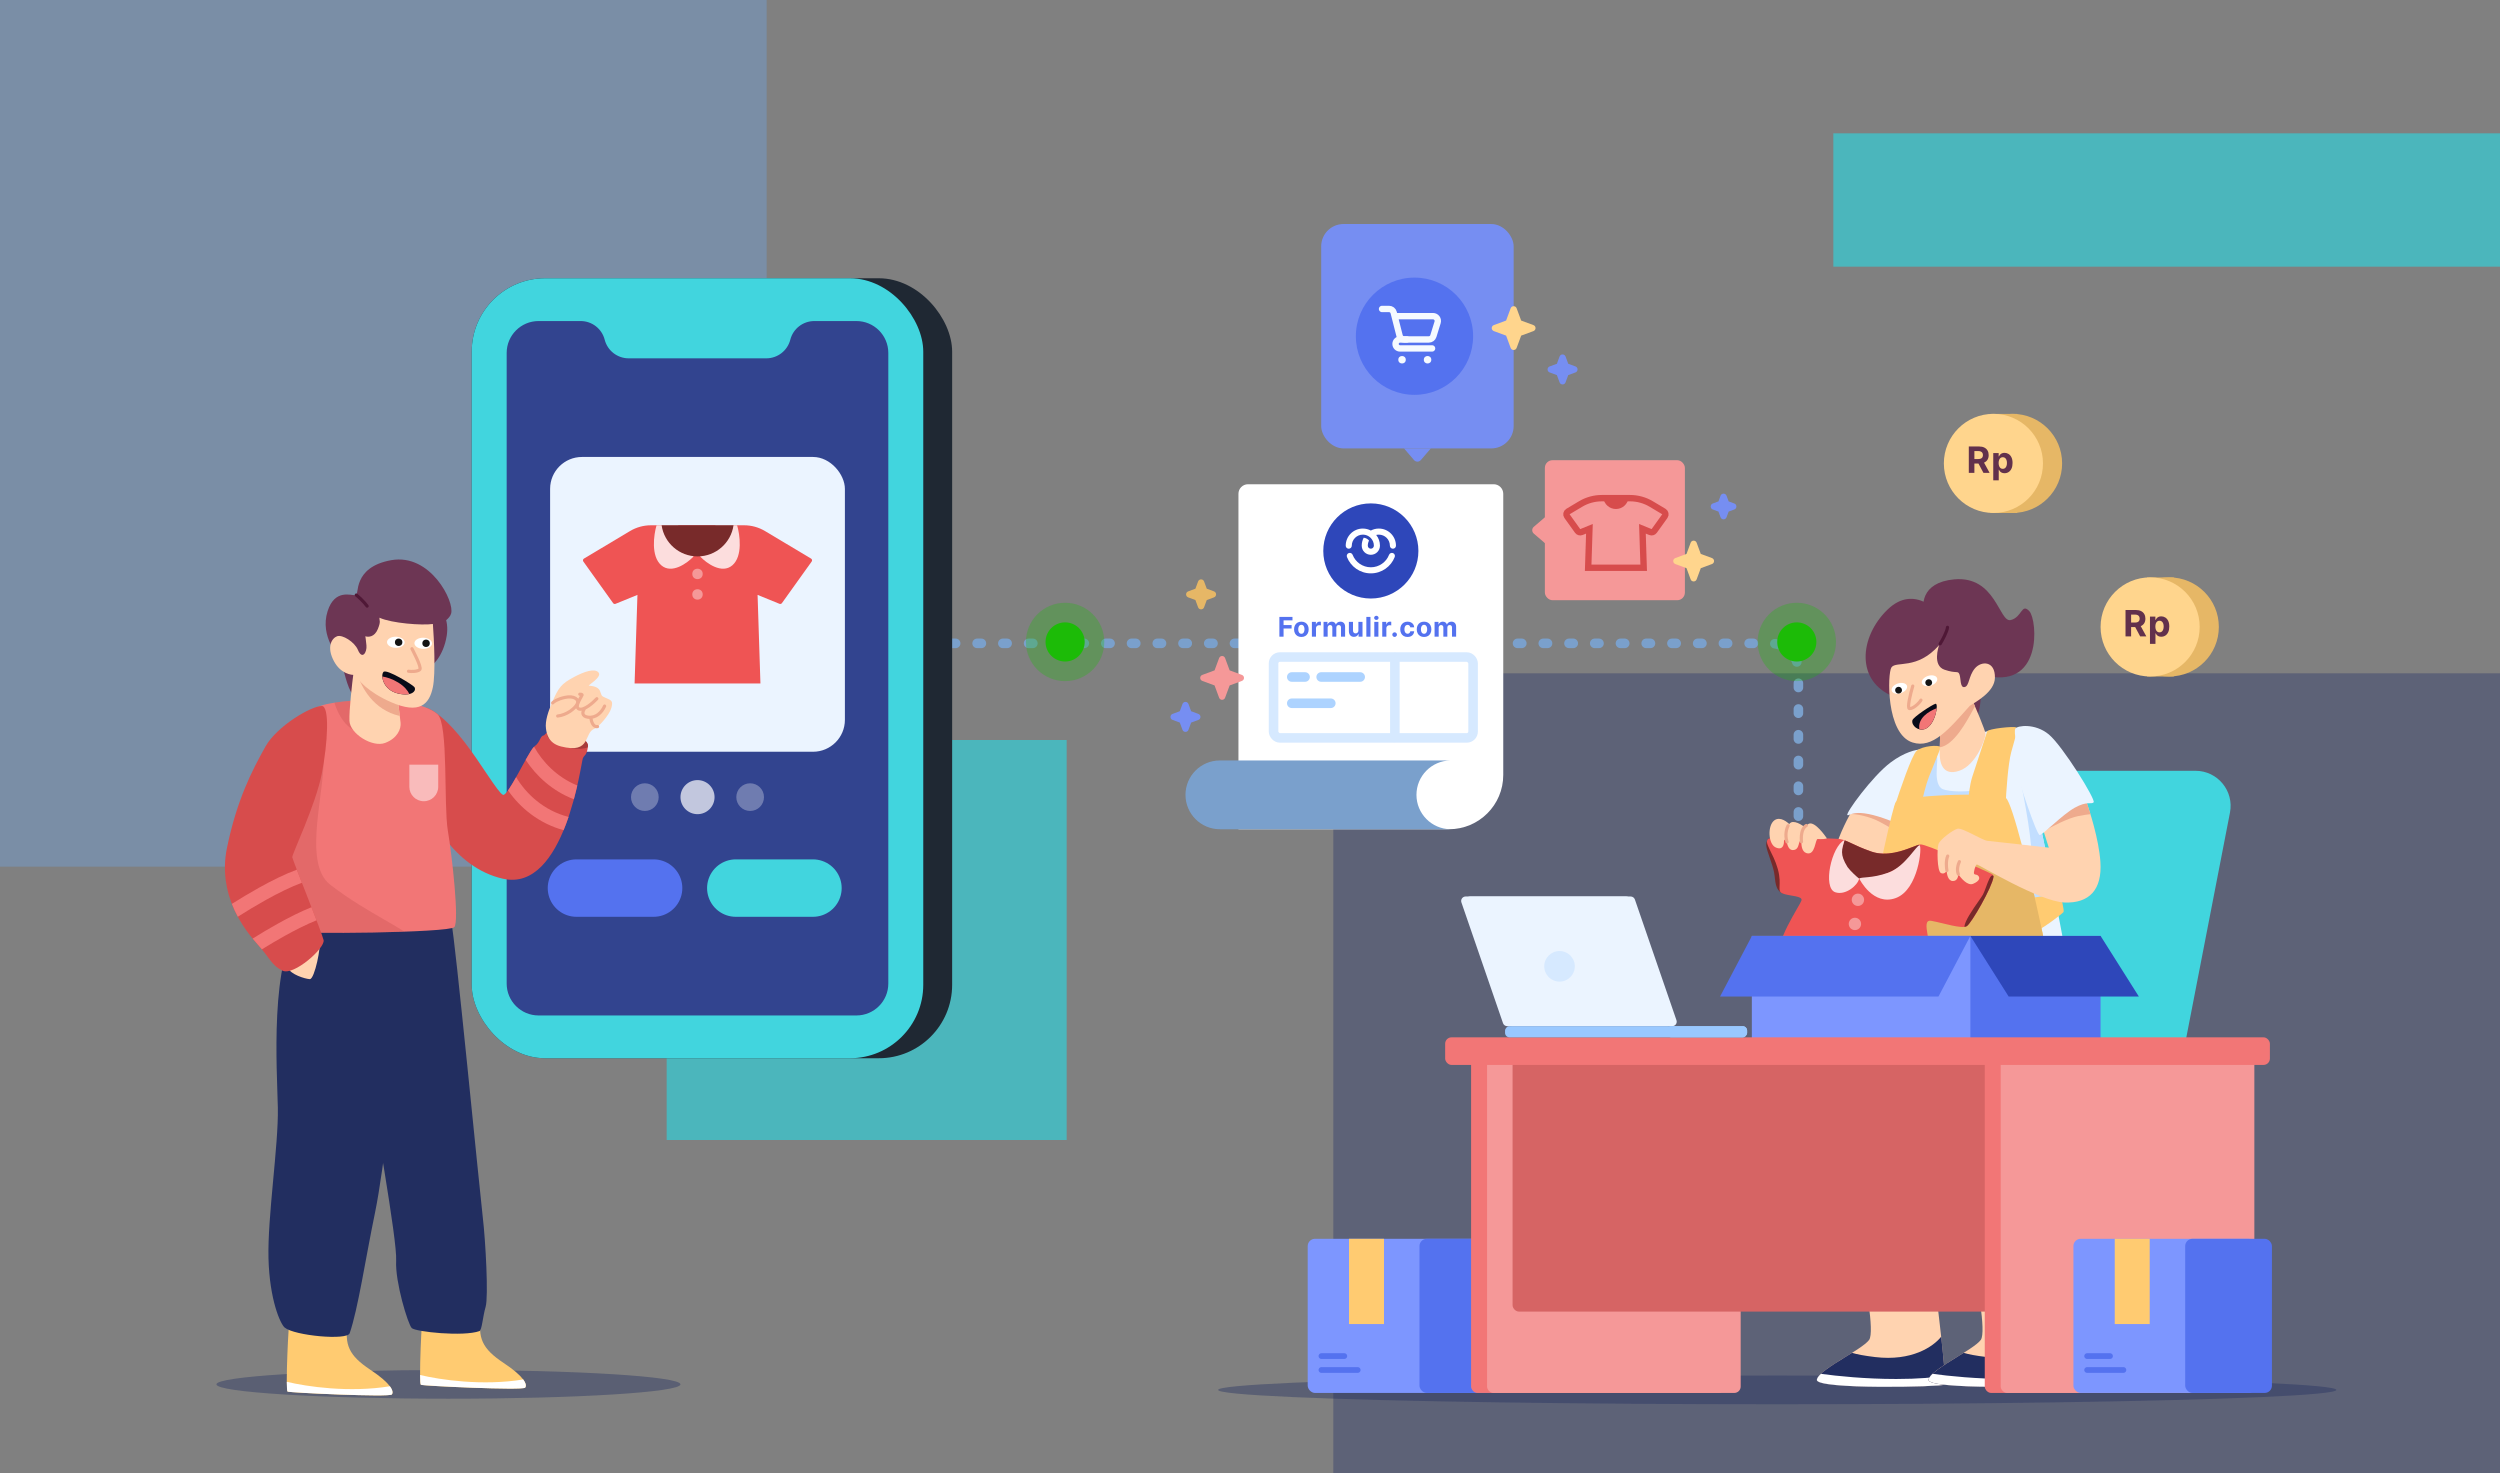 <?xml version="1.0" encoding="UTF-8"?> <svg xmlns="http://www.w3.org/2000/svg" width="375" height="221" viewBox="0 0 375 221" fill="none"><rect x="0" y="0" width="375" height="221" fill="#808080" stroke="none"/><rect opacity="0.6" x="100" y="111" width="60" height="60" fill="#28DBE4"></rect><path opacity="0.3" d="M0 0H115V130H0V0Z" fill="#6CAFFF"></path><rect opacity="0.3" x="200" y="101" width="175" height="120" fill="#0C1B62"></rect><rect opacity="0.6" x="275" y="20" width="100" height="20" fill="#28DBE4"></rect><ellipse opacity="0.4" cx="266.584" cy="208.487" rx="83.87" ry="2.154" fill="#222E60"></ellipse><path d="M107.969 96.503H265.579C267.888 96.503 269.76 98.374 269.76 100.683V127.847" stroke="#7AA0CC" stroke-width="1.436" stroke-linecap="round" stroke-dasharray="0.64 3.22"></path><rect x="196.156" y="185.818" width="27.336" height="23.124" rx="1.096" fill="#7D96FF"></rect><path d="M198.215 203.413H201.646" stroke="#5472EF" stroke-width="0.861" stroke-linecap="round"></path><path d="M198.215 205.498H203.656" stroke="#5472EF" stroke-width="0.861" stroke-linecap="round"></path><rect x="212.922" y="185.818" width="13.011" height="23.124" rx="1.096" fill="#5472EF"></rect><rect x="202.354" y="185.818" width="5.245" height="12.79" fill="#FFCB71"></rect><ellipse opacity="0.4" cx="67.266" cy="207.652" rx="34.802" ry="2.154" fill="#222E60"></ellipse><path d="M291.144 119.881C291.624 117.407 293.791 115.62 296.312 115.62H329.329C332.639 115.62 335.127 118.639 334.496 121.888L326.142 164.913H282.4L291.144 119.881Z" fill="#41D5DE"></path><path d="M293.068 111.949C294.57 111.513 295.71 110.748 296.254 110.286C296.397 110.164 296.558 110.067 296.739 110.018C298.518 109.536 301.795 108.843 302.593 109.428C303.415 110.031 310.136 142.254 312.591 159.499C312.679 160.117 312.234 160.671 311.612 160.726C301.469 161.625 281.099 163.023 279.481 160.974C277.38 158.312 286.415 114.331 287.78 113.105C289.146 111.879 290.897 112.58 293.068 111.949Z" fill="#EBF4FF"></path><path d="M285.61 119.618C285.365 119.968 286.17 120.424 286.485 120.599L296.36 121.229V118.533C295.357 118.731 292.543 118.883 291.3 118.322C289.602 117.202 291.3 112.58 290.162 113.35C288.727 115.323 285.806 119.338 285.61 119.618Z" fill="#C2DEFF"></path><path d="M281.202 118.193C281.681 117.905 285.908 118.751 287.962 119.21C287.284 121.124 285.898 125.275 285.778 126.568C285.659 127.86 284.054 129.818 283.266 130.635C280.564 130.027 275.208 128.488 275.399 127.196C275.639 125.581 277.583 121.842 277.852 121.602C278.121 121.363 280.604 118.552 281.202 118.193Z" fill="#FFD3B0"></path><path d="M283.552 122.096C283.684 122.156 284.873 122.51 285.452 122.679L284.883 124.997C284.664 124.833 283.789 124.267 282.042 123.322C280.295 122.377 278.363 122.111 277.615 122.096L277.839 121.528L279.021 121.348L280.113 121.094C281.204 121.403 283.421 122.036 283.552 122.096Z" fill="#EEAA8D"></path><path d="M283.597 114.364C285.668 112.816 287.417 112.427 288.132 112.418C288.2 112.417 288.268 112.412 288.336 112.413C289.104 112.43 288.933 113.998 288.742 114.813L287.586 118.279C287.52 118.477 287.514 118.687 287.556 118.891C288.035 121.174 287.85 124.797 283.597 123.128C278.034 120.944 277.435 122.5 277.106 122.26C276.777 122.021 280.875 116.398 283.597 114.364Z" fill="#EBF4FF"></path><path d="M289.321 116.572C289.741 115.507 290.71 113.117 291.142 112.054C290.722 111.704 288.376 111.879 287.5 112.615C286.8 113.203 284.967 118.556 284.138 121.159L288.166 120.774C288.376 119.817 288.901 117.636 289.321 116.572Z" fill="#FFCB71"></path><path d="M304.661 117.293C305.744 122.128 307.107 128.695 308.435 135.555C307.073 136.462 304.667 137.546 303.278 138.113C303.557 135.82 304.223 130.815 304.654 129.14C305.085 127.465 303.637 119.668 302.859 115.979C303.366 116.348 303.993 116.805 304.661 117.293Z" fill="#C2DEFF"></path><path d="M308.967 134.22C308.799 134.024 304.788 134.652 302.804 134.991C302.333 135.07 304.38 139.578 305.01 139.753C305.64 139.928 309.387 137.022 309.527 136.812C309.667 136.602 309.177 134.466 308.967 134.22Z" fill="#FFCB71"></path><path d="M284.383 120.283C285.223 119.373 298.53 118.673 300.911 119.723C302.732 121.194 312.117 163.075 309.175 164.475C306.234 165.876 280.461 168.537 277.66 165.736C274.858 162.935 283.543 121.194 284.383 120.283Z" fill="#FFCB71"></path><path d="M278.346 150.293C278.944 146.279 279.7 141.933 280.473 137.827C287.894 137.936 294.919 131.585 298.252 126.927L303.692 128.327C305.274 134.527 307.123 143.021 308.357 150.221C298.815 150.274 285.598 150.325 278.346 150.293Z" fill="#E6B766"></path><path d="M264.946 126.897C264.858 126.166 265.252 125.774 265.38 125.805C266.037 125.549 268.616 127.915 268.89 129.34C269.164 130.764 268.348 134.06 267.453 134.042C266.18 133.484 266.352 132.17 266.115 130.873C265.878 129.577 265.056 127.81 264.946 126.897Z" fill="#782A2A"></path><path d="M288.055 126.662C288.9 126.574 296.471 130.038 298.702 131.062C298.9 131.153 299.055 131.314 299.027 131.53C298.824 133.092 295.711 138.493 295.026 138.921C294.278 139.389 291.517 138.453 289.693 138.125C287.868 137.798 290.254 142.149 288.991 143.506C287.728 144.863 269.293 143.833 267.469 142.991C265.644 142.149 270.089 135.692 270.229 135.037C270.369 134.382 268.545 134.429 267.469 134.055C266.392 133.681 267.375 132.885 266.673 130.359C265.971 127.832 264.474 126.335 265.27 125.82C266.065 125.306 274.159 125.774 275.563 125.82C276.966 125.867 277.621 126.662 280.709 127.739C283.797 128.815 287.166 126.756 288.055 126.662Z" fill="#EF5454"></path><path d="M276.671 126.038C275.889 128.217 275.526 131.642 279.079 131.772C283.46 131.932 287.698 128.394 287.872 126.699C287.649 126.757 287.342 126.876 286.97 127.02C285.504 127.588 283.027 128.546 280.709 127.739C279.348 127.264 278.46 126.844 277.772 126.519C277.35 126.32 277.004 126.157 276.671 126.038Z" fill="#782A2A"></path><path d="M277.135 130.067C275.909 128.093 276.298 127.45 276.686 125.999C274.712 126.927 273.366 133.178 275.281 133.836C276.812 134.362 278.661 132.809 278.87 131.802C278.491 131.493 277.614 130.713 277.135 130.067Z" fill="#FCDDDD"></path><path d="M278.9 131.81L278.9 131.809C279.08 131.488 280.695 131.809 283.237 130.905C285.78 130 287.514 126.687 287.933 126.807C288.352 126.927 287.784 133.447 284.374 134.703C280.972 135.957 278.932 131.873 278.9 131.81Z" fill="#FCDDDD"></path><path d="M299.022 131.403C299.03 131.443 299.032 131.485 299.026 131.53C298.824 133.092 295.711 138.493 295.026 138.921C294.935 138.978 294.814 139.014 294.668 139.033C294.66 138.213 295.931 136.394 296.771 135.191C297.089 134.736 297.345 134.369 297.447 134.178C297.59 133.909 297.747 133.484 297.91 133.042C298.245 132.134 298.606 131.158 298.925 131.33C298.96 131.348 298.992 131.373 299.022 131.403Z" fill="#782A2A"></path><circle cx="278.689" cy="134.969" r="0.927" fill="#F59898"></circle><path d="M266.171 123.038C267.033 122.428 268.125 123.292 268.564 123.801C268.839 124.081 268.564 125.745 268.385 125.79C268.205 125.835 267.577 125.805 267.592 126.209C267.607 126.613 267.457 127.629 266.336 127.106C265.214 126.583 265.094 123.801 266.171 123.038Z" fill="#FFD3B0"></path><circle cx="278.238" cy="138.588" r="0.927" fill="#F59898"></circle><path d="M268.656 123.367C269.398 123.032 270.71 124.005 271.274 124.534C271.838 125.002 270.855 126.254 270.242 126.089C269.629 125.925 270.092 127.555 268.866 127.51C267.639 127.465 267.729 123.786 268.656 123.367Z" fill="#FFD3B0"></path><path d="M268.205 123.861C268.006 124.235 267.697 125.243 268.055 126.283" stroke="#EEAA8D" stroke-width="0.479" stroke-linecap="round"></path><path d="M271.346 123.547C272.289 123.203 273.829 125.461 274.009 125.715C274.116 125.867 273.066 125.895 272.663 125.85C272.259 125.805 272.334 128.437 270.943 127.958C269.552 127.48 270.404 123.891 271.346 123.547Z" fill="#FFD3B0"></path><path d="M270.225 126.269C270.145 125.635 270.177 124.262 270.943 123.831" stroke="#EEAA8D" stroke-width="0.479" stroke-linecap="round"></path><path d="M295.835 116.537C296.227 115.332 297.493 111.482 298.076 109.708C298.208 109.309 302.068 108.903 302.418 109.113C302.769 109.323 302.278 110.619 301.683 112.825C301.207 114.59 300.924 118.813 300.843 120.704L295.205 120.459C295.252 119.653 295.443 117.741 295.835 116.537Z" fill="#FFCB71"></path><path d="M307.321 127.147L306.516 124.626C306.34 124.077 310.621 121.175 312.784 119.793C313.449 121.556 314.836 125.921 315.06 129.283C315.34 133.485 313.379 135.516 309.667 135.376C305.955 135.236 296.746 129.651 296.536 129.668C296.326 129.686 295.958 130.946 296.133 131.104C296.308 131.261 296.483 131.104 296.746 131.384C297.008 131.664 296.973 132.154 295.958 132.575C295.146 132.911 294.137 131.734 293.734 131.104C293.752 131.46 293.612 132.168 292.911 132.154C292.211 132.14 292.013 131.121 292.001 130.614C291.896 130.824 291.574 131.184 291.125 130.946C290.565 130.649 290.53 127.304 290.775 126.604C291.02 125.904 292.894 124.521 293.612 124.31C294.33 124.1 297.341 126.061 298.146 126.131C298.791 126.187 304.531 126.832 307.321 127.147Z" fill="#FFD3B0"></path><path d="M292.035 130.579C291.953 130.135 291.863 129.08 292.157 128.408" stroke="#EEAA8D" stroke-width="0.479" stroke-linecap="round"></path><path d="M293.751 131.121C293.629 130.87 293.489 130.144 293.909 129.248" stroke="#EEAA8D" stroke-width="0.479" stroke-linecap="round"></path><path d="M306.536 124.691C307.845 123.945 310.238 122.711 311.698 122.42C312.509 122.257 313.127 122.168 313.568 122.123C313.274 121.163 312.993 120.349 312.783 119.793C310.621 121.175 306.34 124.077 306.515 124.626L306.536 124.691Z" fill="#EEAA8D"></path><rect x="283.476" y="140.386" width="31.609" height="17.284" fill="#5472EF"></rect><rect x="262.775" y="140.386" width="32.782" height="17.284" fill="#7D96FF"></rect><path d="M262.793 140.386H295.557L290.772 149.479H258.008L262.793 140.386Z" fill="#5472EF"></path><path d="M295.556 140.386H315.085L320.828 149.479H301.299L295.556 140.386Z" fill="#2E47BA"></path><path d="M302.313 115.136C302.005 113.805 302.195 112.481 302.388 111.754C302.445 111.537 302.455 111.308 302.406 111.089C302.266 110.476 302.127 109.59 302.313 109.288C302.594 108.833 305.255 108.448 307.321 110.163C309.387 111.879 314.429 120.003 314.044 120.354C313.659 120.704 313.099 120.108 311.208 121.159C309.317 122.209 306.411 125.256 305.955 125.256C305.5 125.256 302.769 117.097 302.313 115.136Z" fill="#EBF4FF"></path><path d="M293.107 86.906C288.082 87.385 288.142 90.894 288.8 92.589C288.561 94.583 289.925 99.098 297.295 101.203C306.507 103.835 305.61 93.008 304.413 91.692C303.217 90.376 303.337 92.589 301.602 93.008C299.867 93.427 299.388 86.308 293.107 86.906Z" fill="#6D3654"></path><path d="M296.287 107.992C297.072 106.704 297.151 104.724 297.093 103.895L294.957 103.65L293.451 104.806C294.07 106.405 295.503 109.281 296.287 107.992Z" fill="#6D3654"></path><path d="M290.953 112.839C290.977 111.69 291.062 108.173 291.102 106.557L295.529 104.314C296.297 106.029 297.832 109.59 297.832 110.117C297.832 110.775 296.456 114.753 293.884 115.62C291.312 116.488 290.923 114.274 290.953 112.839Z" fill="#FFD3B0"></path><path d="M290.969 112.096C290.989 111.219 291.019 109.955 291.047 108.783L291.07 108.763L292.401 107.397L294.292 105.926L295.693 105.191C295.717 105.207 295.767 105.12 295.828 104.989C295.958 105.285 296.098 105.606 296.242 105.94C296.175 106.063 296.102 106.198 296.024 106.342C294.997 108.248 293.09 111.787 290.969 112.096Z" fill="#EEAA8D"></path><path d="M283.086 91.482C287.274 87.385 290.953 92.14 291.67 92.41C294.542 90.465 296.695 92.41 298.251 96.118C299.806 99.827 298.789 100.994 298.041 101.831C297.443 102.501 295.798 104.563 295.05 105.51H292.269C291.391 105.929 288.506 106.306 283.983 104.464C278.33 102.16 278.899 95.58 283.086 91.482Z" fill="#6D3654"></path><path d="M291.027 96.567C291.361 96.026 292.049 94.775 292.126 94.1" stroke="#4F1836" stroke-width="0.479" stroke-linecap="round"></path><path d="M291.67 100.456C289.846 99.828 290.773 97.046 290.863 96.777C287.543 100.545 284.402 99.095 283.714 100.112C283.122 100.987 282.862 110.099 286.884 111.373C289.906 112.33 292.328 109.399 295.469 105.869C296.456 105.231 299.19 103.764 299.238 101.682C299.298 99.08 297.174 99.11 296.217 100.276C295.26 101.443 295.409 102.908 294.691 103.058C293.973 103.207 294.153 101.742 293.914 101.144C293.674 100.545 293.495 101.084 291.67 100.456Z" fill="#FFD3B0"></path><path d="M286.857 108.051C286.967 107.561 289.842 105.68 290.332 105.563C290.822 105.446 290.337 108.767 288.739 109.354C287.722 109.728 286.683 108.823 286.857 108.051Z" fill="#080B18"></path><path d="M290.504 106.237C290.424 107.214 289.85 108.945 288.739 109.354C288.453 109.459 288.164 109.463 287.902 109.397C287.622 107.736 289.293 106.687 290.504 106.237Z" fill="#F27676"></path><path d="M286.914 102.908C286.585 104.015 286.026 106.24 286.421 106.288C286.914 106.348 287.841 105.54 288.141 105.017" stroke="#EEAA8D" stroke-width="0.479" stroke-linecap="round"></path><ellipse cx="1.203" cy="0.759" rx="1.203" ry="0.759" transform="matrix(-0.949 0.316 0.316 0.949 290.328 101.011)" fill="white"></ellipse><circle cx="0.506" cy="0.506" r="0.506" transform="matrix(-0.949 0.316 0.316 0.949 289.629 101.753)" fill="#141414"></circle><ellipse cx="1.203" cy="0.759" rx="1.203" ry="0.759" transform="matrix(-0.949 0.316 0.316 0.949 285.805 102.147)" fill="white"></ellipse><circle cx="0.506" cy="0.506" r="0.506" transform="matrix(-0.949 0.316 0.316 0.949 285.105 102.889)" fill="#141414"></circle><path d="M280.367 200.986C281.228 199.789 279.769 191.992 278.931 188.244C278.242 184.888 288.742 183.697 289.041 184.176C289.34 184.654 292.152 207.327 291.733 207.686C291.314 208.044 272.351 208.463 272.53 206.968C272.71 205.472 279.29 202.481 280.367 200.986Z" fill="#FFD3B0"></path><path d="M291.176 200.509C291.607 204.435 291.886 207.554 291.733 207.686C291.314 208.044 272.351 208.463 272.53 206.968C272.631 206.125 274.765 204.807 276.801 203.55C277.142 203.339 277.48 203.131 277.805 202.926C278.507 203.145 279.607 203.359 281.264 203.558C286.774 204.219 290 201.988 291.176 200.509Z" fill="#222E60"></path><path d="M291.735 206.356C291.787 207.152 291.791 207.636 291.733 207.686C291.314 208.044 272.351 208.463 272.53 206.968C272.561 206.71 272.783 206.407 273.134 206.075C275.519 206.407 279.82 206.848 284.435 206.848C287.809 206.848 290.205 206.612 291.735 206.356Z" fill="white"></path><path d="M297.117 200.986C297.978 199.789 296.519 191.992 295.681 188.244C294.992 184.888 305.492 183.697 305.791 184.176C306.09 184.654 308.902 207.327 308.483 207.686C308.064 208.044 289.101 208.463 289.28 206.968C289.46 205.472 296.04 202.481 297.117 200.986Z" fill="#FFD3B0"></path><path d="M307.926 200.509C308.357 204.435 308.636 207.554 308.483 207.686C308.064 208.044 289.101 208.463 289.28 206.968C289.381 206.125 291.515 204.807 293.551 203.55C293.892 203.339 294.23 203.131 294.555 202.926C295.257 203.145 296.357 203.359 298.014 203.558C303.524 204.219 306.75 201.988 307.926 200.509Z" fill="#222E60"></path><path d="M308.485 206.356C308.537 207.152 308.541 207.636 308.483 207.686C308.064 208.044 289.101 208.463 289.28 206.968C289.311 206.71 289.533 206.407 289.884 206.075C292.269 206.407 296.57 206.848 301.185 206.848C304.559 206.848 306.955 206.612 308.485 206.356Z" fill="white"></path><rect x="220.664" y="157.893" width="38.046" height="51.049" rx="0.957" fill="#F27676"></rect><rect x="223.056" y="157.893" width="38.046" height="51.049" rx="0.957" fill="#F59898"></rect><rect x="226.886" y="157.735" width="92.245" height="39.004" rx="0.957" fill="#D66464"></rect><rect x="297.714" y="157.893" width="38.046" height="51.049" rx="0.957" fill="#F27676"></rect><rect x="300.107" y="157.893" width="38.046" height="51.049" rx="0.957" fill="#F59898"></rect><rect x="216.773" y="155.6" width="123.711" height="4.14" rx="0.957" fill="#F27676"></rect><path d="M245.233 134.925C245.14 134.655 244.885 134.473 244.599 134.473H220.513C220.053 134.473 219.73 134.926 219.879 135.361L226.118 153.473C226.211 153.744 226.465 153.925 226.751 153.925H250.838C251.298 153.925 251.621 153.472 251.471 153.037L245.233 134.925Z" fill="#EBF4FF"></path><path d="M244.565 134.925C244.472 134.655 244.217 134.473 243.931 134.473H219.845C219.385 134.473 219.062 134.926 219.211 135.361L225.45 153.473C225.543 153.744 225.797 153.925 226.083 153.925H250.17C250.63 153.925 250.953 153.472 250.803 153.037L244.565 134.925Z" fill="#EBF4FF"></path><circle cx="2.293" cy="2.293" r="2.293" transform="matrix(-1 0 0 1 236.222 142.655)" fill="#D6E9FF"></circle><rect width="36.31" height="1.675" rx="0.67" transform="matrix(-1 0 0 1 262.068 153.925)" fill="#99C8FF"></rect><rect width="12.055" height="1.675" rx="0.67" transform="matrix(-1 0 0 1 262.068 153.925)" fill="#99C8FF"></rect><rect x="70.76" y="41.739" width="72.062" height="116.998" rx="11.007" fill="#1F2833"></rect><rect x="70.76" y="41.739" width="67.729" height="116.998" rx="11.007" fill="#41D5DE"></rect><path d="M90.702 50.954C90.28 49.308 88.796 48.157 87.096 48.157H80.786C78.143 48.157 76 50.299 76 52.942V147.534C76 150.177 78.143 152.319 80.786 152.319H128.461C131.104 152.319 133.247 150.177 133.247 147.534V52.942C133.247 50.299 131.104 48.157 128.461 48.157H122.151C120.451 48.157 118.967 49.308 118.545 50.954V50.954C118.122 52.6 116.639 53.751 114.939 53.751H94.308C92.608 53.751 91.124 52.6 90.702 50.954V50.954Z" fill="#32448F"></path><circle opacity="0.7" cx="104.627" cy="119.57" r="2.556" fill="white"></circle><circle opacity="0.3" cx="96.727" cy="119.57" r="2.076" fill="white"></circle><circle opacity="0.3" cx="112.522" cy="119.57" r="2.076" fill="white"></circle><rect x="82.516" y="68.544" width="44.219" height="44.219" rx="4.786" fill="#EBF4FF"></rect><path d="M87.502 84.229C87.398 84.084 87.44 83.88 87.594 83.788L94.501 79.659C95.451 79.091 96.537 78.791 97.644 78.791H111.61C112.717 78.791 113.803 79.091 114.753 79.659L121.66 83.788C121.813 83.88 121.856 84.084 121.752 84.229L117.287 90.468C117.205 90.583 117.054 90.627 116.922 90.573L113.637 89.233L114.065 102.515H95.189L95.616 89.233L92.331 90.573C92.2 90.627 92.049 90.583 91.966 90.468L87.502 84.229Z" fill="#EF5454"></path><path d="M101.708 78.791H98.482C98.062 80.219 97.615 83.419 99.187 84.79C100.76 86.161 103.069 84.487 104.027 83.479L101.708 78.791Z" fill="#FCDDDD"></path><path d="M107.341 78.791H110.567C110.987 80.219 111.434 83.419 109.861 84.79C108.288 86.161 105.98 84.487 105.022 83.479L107.341 78.791Z" fill="#FCDDDD"></path><path d="M110.028 78.791C109.651 81.431 107.38 83.461 104.635 83.461C101.89 83.461 99.62 81.431 99.242 78.791H110.028Z" fill="#782A2A"></path><circle cx="104.625" cy="86.089" r="0.781" fill="#F59898"></circle><circle cx="104.625" cy="89.164" r="0.781" fill="#F59898"></circle><path d="M110.369 133.213L121.943 133.213" stroke="#41D5DE" stroke-width="8.614" stroke-linecap="round"></path><path d="M86.467 133.213L98.041 133.213" stroke="#5472EF" stroke-width="8.614" stroke-linecap="round"></path><path d="M43.14 208.738C42.794 208.564 43.27 197.997 43.487 197.694C43.833 196.308 52.754 195.182 52.191 198.43C51.628 201.678 52.321 203.324 55.526 205.446C58.731 207.568 59.12 208.738 58.774 209.171C58.428 209.604 43.487 208.911 43.14 208.738Z" fill="#FFCB71"></path><path d="M43.02 207.27C43.026 208.13 43.063 208.699 43.141 208.738C43.487 208.911 58.428 209.604 58.775 209.171C58.948 208.954 58.937 208.553 58.481 207.94C52.402 208.936 45.996 207.991 43.02 207.27Z" fill="white"></path><path d="M63.136 207.717C62.79 207.544 63.266 196.977 63.483 196.674C63.829 195.288 72.75 194.162 72.187 197.41C71.624 200.658 72.317 202.304 75.522 204.426C78.727 206.548 79.117 207.717 78.77 208.15C78.424 208.583 63.483 207.891 63.136 207.717Z" fill="#FFCB71"></path><path d="M63.016 206.25C63.023 207.11 63.059 207.678 63.137 207.717C63.483 207.891 78.424 208.583 78.771 208.15C78.944 207.934 78.933 207.533 78.478 206.92C72.398 207.916 65.992 206.971 63.016 206.25Z" fill="white"></path><path d="M67.738 138.666C67.392 137.766 58.932 138.291 54.746 138.666C51.627 138.91 53.36 148.627 54.746 157.808C56.132 166.989 59.596 185.958 59.423 189.119C59.25 192.281 61.199 198.647 61.762 199.21C62.325 199.773 69.492 200.531 71.917 199.665C72.293 199.53 72.415 197.478 72.848 196.005C73.281 194.533 72.848 186.218 72.415 182.58C71.982 178.942 68.171 139.792 67.738 138.666Z" fill="#222E60"></path><path d="M69.686 111.323C67.255 108.19 65.162 106.492 63.884 106.15L63.02 118.359C64.046 122.14 67.968 130.125 75.444 131.81C84.79 133.917 87.167 114.253 87.437 113.713C87.707 113.173 88.031 113.335 88.194 111.93C88.356 110.526 83.241 108.249 81.603 110.31C81.009 110.31 81.063 111.336 80.198 111.93C79.334 112.524 76.201 119.547 75.444 119.223C74.688 118.899 72.117 114.457 69.686 111.323Z" fill="#D74C4C"></path><path d="M82.049 109.902C81.968 110.211 82.123 110.961 83.394 111.562C84.835 112.243 87.063 112.592 88.175 112.089C88.182 112.038 88.188 111.985 88.195 111.93C88.344 110.636 84.012 108.6 82.049 109.902Z" fill="#A73B3B"></path><path d="M63.826 137.445C63.74 136.84 51.329 137.697 45.135 138.201C40.381 143.928 41.569 160.566 41.677 166.185C41.785 171.803 40.111 182.553 40.273 188.765C40.435 194.978 42.056 198.597 42.704 199.138C44.171 200.361 52.07 201.091 52.45 199.99C53.706 196.352 54.789 188.989 56.263 181.851C57.646 175.155 59.288 159.162 59.721 157.433C60.153 155.704 60.693 149.438 62.422 146.413C64.15 143.388 63.934 138.201 63.826 137.445Z" fill="#222E60"></path><path d="M81.899 109.309C81.993 109.984 82.201 111.477 84.166 111.974C88.758 113.136 87.515 109.887 89.19 109.3C89.731 109.111 91.405 107.274 91.702 106.194C91.999 105.113 91.702 105.059 90.919 104.708C90.136 104.357 90.325 104.465 90.001 103.655C89.677 102.844 88.461 102.898 88.326 102.844C88.191 102.79 90.352 101.548 89.784 100.873C89.217 100.197 87.624 100.738 86.111 101.548C84.22 102.561 83.788 103.061 82.762 105.492C82.258 106.684 81.735 108.139 81.897 109.3L81.899 109.309Z" fill="#FFD3B0"></path><path d="M86.969 104.134C87.091 104.127 87.332 104.143 87.315 104.264C87.293 104.416 86.081 106.04 86.839 106.343C87.597 106.646 89.026 105.347 89.524 104.806" stroke="#EEAA8D" stroke-width="0.479" stroke-linecap="round"></path><path d="M87.596 106.43C87.386 106.755 87.21 107.439 88.18 107.577C89.393 107.751 90.259 106.863 90.692 105.91" stroke="#EEAA8D" stroke-width="0.479" stroke-linecap="round"></path><path d="M88.635 107.729C88.692 108.205 88.972 109.123 89.631 108.985" stroke="#EEAA8D" stroke-width="0.479" stroke-linecap="round"></path><path d="M82.897 105.434C83.048 105.26 83.628 104.853 84.737 104.611C86.123 104.308 86.924 104.914 86.578 105.607C86.231 106.3 84.997 107.253 83.654 107.404" stroke="#EEAA8D" stroke-width="0.479" stroke-linecap="round"></path><path d="M47.404 106.221C48.614 105.27 53.994 104.96 56.533 104.924C59.018 105.104 63.6 105.367 65.616 107.123C67.29 108.581 66.527 120.699 67.175 124.588C67.824 128.478 68.904 138.201 68.148 139.066C67.392 139.93 44.486 140.146 43.622 139.714C42.758 139.282 41.137 127.721 42.109 124.588C43.082 121.455 45.891 107.409 47.404 106.221Z" fill="#F27676"></path><path opacity="0.2" d="M50.16 105.401C50.522 106.657 51.502 108.806 53.229 109.591C55.278 110.522 58.576 106.744 59.679 105.2C58.638 105.075 57.642 105.004 56.828 104.945C56.727 104.938 56.628 104.931 56.533 104.924C54.947 104.947 52.254 105.076 50.16 105.401Z" fill="#A73B3B"></path><path opacity="0.2" d="M60.653 139.752C53.64 140.002 44.172 139.989 43.622 139.714C42.758 139.282 41.137 127.721 42.109 124.588C42.135 124.507 42.161 124.419 42.189 124.323C43.87 120.814 43.607 116.468 44.092 116.953C44.332 117.193 48.658 111.526 48.509 112.796C49.029 118.123 45.163 129.334 49.549 132.717C52.444 134.951 55.398 136.651 57.704 137.978C58.891 138.661 59.906 139.245 60.653 139.752Z" fill="#A73B3B"></path><path d="M47.892 141.389C47.633 141.173 45.803 141.083 44.921 141.065C44.201 142.118 42.846 144.419 43.192 145.197C43.624 146.17 45.704 146.818 46.461 146.872C47.217 146.926 48.216 141.659 47.892 141.389Z" fill="#FFD3B0"></path><path d="M39.849 111.93C41.534 108.948 46.612 105.915 48.269 105.897C49.457 105.897 49.187 111.353 48.269 116.053C47.351 120.753 43.785 128.153 43.839 128.586C43.893 129.018 48.269 139.822 48.539 141.011C48.809 142.199 44.055 146.413 42.381 145.602C40.706 144.792 40.544 143.766 38.599 141.605C36.654 139.444 32.587 134.251 34.046 127.174C35.504 120.097 37.742 115.657 39.849 111.93Z" fill="#D74C4C"></path><path d="M35.671 137.511C35.349 136.914 35.045 136.271 34.777 135.585C36.011 134.804 37.425 133.951 38.876 133.144C40.753 132.1 42.752 131.1 44.523 130.451C44.744 131.023 45.005 131.692 45.286 132.412C43.698 132.991 41.799 133.927 39.899 134.983C38.393 135.821 36.926 136.711 35.671 137.511Z" fill="#F27676"></path><path d="M76.207 118.564C77.991 121.13 80.816 123.52 84.541 124.524C84.811 123.869 85.058 123.202 85.283 122.537C81.588 121.601 78.904 119.078 77.421 116.572C76.981 117.356 76.559 118.072 76.207 118.564Z" fill="#F27676"></path><path d="M78.85 113.979C80.401 116.366 82.849 118.656 86.082 119.89C86.277 119.167 86.448 118.471 86.596 117.824C83.546 116.584 81.339 114.254 80.113 112.002C79.829 112.28 79.372 113.045 78.85 113.979Z" fill="#F27676"></path><path d="M39.283 142.404C39.081 142.156 38.855 141.89 38.598 141.605C38.386 141.369 38.148 141.096 37.895 140.789C39.053 140.063 40.353 139.283 41.685 138.543C43.348 137.618 45.107 136.727 46.719 136.084C46.986 136.771 47.243 137.437 47.477 138.048C46.025 138.629 44.367 139.46 42.708 140.382C41.513 141.047 40.342 141.744 39.283 142.404Z" fill="#F27676"></path><path d="M53.127 104.323C52.4 104.039 51.638 101.093 51.348 99.656C52.402 99.749 54.575 99.973 54.828 100.131C55.145 100.329 54.037 104.679 53.127 104.323Z" fill="#6D3654"></path><path d="M52.416 108.12C52.353 106.57 52.812 102.543 53.049 100.724C53.555 99.522 57.4 100.83 59.259 101.634C59.509 103.611 60.026 107.741 60.089 108.437C60.168 109.307 59.654 110.731 57.756 111.443C55.857 112.154 52.495 110.058 52.416 108.12Z" fill="#FFD3B0"></path><path d="M49.147 91.657C50.218 88.329 52.633 89.322 53.39 89.289C53.898 89.386 52.798 85.079 58.685 84.026C64.573 82.974 68.223 90.242 67.664 92.051C67.217 93.499 64.255 94.365 62.829 94.617C62.676 96.338 62.323 99.84 62.139 100.077C61.954 100.314 58.422 100.768 56.679 100.965C54.979 100.329 51.515 99.024 51.252 98.893C50.923 98.728 47.897 95.538 49.147 91.657Z" fill="#6D3654"></path><path d="M53.445 89.254C53.788 89.531 54.592 90.251 55.067 90.915" stroke="#4F1836" stroke-width="0.479" stroke-linecap="round"></path><path d="M59.284 101.837C59.477 103.365 59.797 105.919 59.972 107.393C55.985 106.524 54.12 102.926 53.681 101.199C53.904 100.505 55.177 100.785 56.218 101.014C56.66 101.111 57.061 101.199 57.32 101.199C57.67 101.199 58.453 101.486 59.284 101.837Z" fill="#EEAA8D"></path><path d="M67.007 95.373C67.402 92.9 66.272 91.339 65.658 90.867C64.496 92.369 62.126 95.498 61.942 95.998C61.712 96.623 64.047 99.682 64.376 99.912C64.705 100.143 66.514 98.465 67.007 95.373Z" fill="#6D3654"></path><path d="M64.933 103.07C65.354 101.017 65.108 95.9 64.933 93.597C63.328 93.834 58.754 93.5 56.923 92.656C56.879 93.138 57.177 93.117 56.677 94.354C56.177 95.591 55.219 95.593 54.802 95.439C54.824 95.56 54.888 96.005 54.967 96.821C55.066 97.84 54.339 99.05 53.684 97.478C53.191 96.294 51.349 95.143 50.559 95.439C49.77 95.735 48.915 97.051 50.132 99.254C51.105 101.017 52.664 101.305 53.322 101.228C53.64 101.952 55.145 103.78 58.618 105.306C62.959 107.214 64.406 105.635 64.933 103.07Z" fill="#FFD3B0"></path><path d="M61.79 97.305C61.849 97.444 63.293 100.094 62.976 100.43C62.66 100.766 61.592 100.746 61.276 100.687" stroke="#EEAA8D" stroke-width="0.479" stroke-linecap="round"></path><path d="M57.528 100.783C58.003 100.309 61.879 102.702 62.156 103.058C62.532 103.611 61.78 104.521 59.704 104.027C57.412 103.481 57.054 101.258 57.528 100.783Z" fill="#080B18"></path><path d="M61.402 104.106C60.992 104.201 60.429 104.199 59.704 104.027C58.025 103.627 57.384 102.327 57.347 101.473C58.012 101.58 58.858 101.84 59.743 102.385C60.667 102.954 61.168 103.59 61.402 104.106Z" fill="#F27676"></path><ellipse cx="59.374" cy="96.341" rx="1.323" ry="0.835" transform="rotate(1.036 59.374 96.341)" fill="white"></ellipse><circle cx="59.797" cy="96.341" r="0.557" transform="rotate(1.036 59.797 96.341)" fill="#141414"></circle><ellipse cx="63.487" cy="96.494" rx="1.323" ry="0.835" transform="rotate(1.036 63.487 96.494)" fill="white"></ellipse><circle cx="63.91" cy="96.494" r="0.557" transform="rotate(1.036 63.91 96.494)" fill="#141414"></circle><path d="M61.402 114.701H65.733V118.02C65.733 119.216 64.763 120.185 63.568 120.185V120.185C62.372 120.185 61.402 119.216 61.402 118.02V114.701Z" fill="#F9BBBB"></path><rect x="311.012" y="185.818" width="27.336" height="23.124" rx="1.096" fill="#7D96FF"></rect><path d="M313.07 203.413H316.502" stroke="#5472EF" stroke-width="0.861" stroke-linecap="round"></path><path d="M313.07 205.498H318.512" stroke="#5472EF" stroke-width="0.861" stroke-linecap="round"></path><rect x="327.779" y="185.818" width="13.011" height="23.124" rx="1.096" fill="#5472EF"></rect><rect x="317.211" y="185.818" width="5.245" height="12.79" fill="#FFCB71"></rect><circle opacity="0.3" cx="159.766" cy="96.292" r="5.877" fill="#1CBB07"></circle><circle cx="159.766" cy="96.292" r="2.936" fill="#1CBB07"></circle><circle opacity="0.3" cx="269.52" cy="96.292" r="5.877" fill="#1CBB07"></circle><circle cx="269.52" cy="96.292" r="2.936" fill="#1CBB07"></circle><rect x="298.535" y="62.087" width="4.033" height="14.858" fill="#E6B766"></rect><circle cx="301.884" cy="69.511" r="7.434" fill="#E6B766"></circle><circle cx="299.013" cy="69.511" r="7.434" fill="#FFD58D"></circle><path d="M295.32 70.934V66.974H296.883C297.182 66.974 297.437 67.027 297.649 67.134C297.861 67.24 298.023 67.39 298.134 67.585C298.246 67.778 298.302 68.006 298.302 68.267C298.302 68.531 298.246 68.757 298.132 68.946C298.019 69.135 297.854 69.279 297.639 69.379C297.425 69.48 297.166 69.53 296.862 69.53H295.815V68.857H296.726C296.886 68.857 297.019 68.835 297.125 68.792C297.23 68.748 297.309 68.682 297.361 68.594C297.413 68.507 297.44 68.398 297.44 68.267C297.44 68.136 297.413 68.025 297.361 67.935C297.309 67.845 297.23 67.776 297.123 67.73C297.017 67.682 296.884 67.658 296.722 67.658H296.158V70.934H295.32ZM297.459 69.132L298.444 70.934H297.519L296.556 69.132H297.459Z" fill="#62314C"></path><path d="M298.988 72.048V67.964H299.8V68.463H299.837C299.873 68.383 299.925 68.302 299.993 68.219C300.063 68.135 300.153 68.066 300.264 68.01C300.376 67.954 300.515 67.925 300.682 67.925C300.898 67.925 301.098 67.982 301.281 68.095C301.464 68.208 301.611 68.377 301.72 68.604C301.83 68.83 301.884 69.113 301.884 69.453C301.884 69.784 301.831 70.064 301.724 70.292C301.618 70.519 301.474 70.691 301.291 70.809C301.109 70.925 300.905 70.983 300.68 70.983C300.52 70.983 300.384 70.956 300.272 70.903C300.161 70.85 300.07 70.784 299.999 70.704C299.928 70.623 299.874 70.541 299.837 70.459H299.811V72.048H298.988ZM299.794 69.449C299.794 69.626 299.818 69.78 299.867 69.911C299.916 70.043 299.987 70.145 300.08 70.219C300.173 70.291 300.286 70.327 300.419 70.327C300.553 70.327 300.666 70.29 300.759 70.217C300.852 70.142 300.922 70.039 300.97 69.907C301.019 69.775 301.043 69.622 301.043 69.449C301.043 69.278 301.019 69.127 300.972 68.997C300.924 68.866 300.854 68.764 300.761 68.691C300.668 68.618 300.554 68.581 300.419 68.581C300.285 68.581 300.171 68.616 300.078 68.687C299.987 68.758 299.916 68.859 299.867 68.989C299.818 69.119 299.794 69.272 299.794 69.449Z" fill="#62314C"></path><path d="M225.488 74.071C225.488 73.278 224.845 72.635 224.053 72.635H187.202C186.41 72.635 185.767 73.278 185.767 74.071V124.385H217.353C221.846 124.385 225.488 120.742 225.488 116.249V74.071Z" fill="white"></path><path d="M217.545 124.385H182.981C180.133 124.385 177.823 122.076 177.823 119.227C177.823 116.379 180.133 114.069 182.981 114.069H217.545C214.734 114.113 212.469 116.406 212.469 119.227C212.469 122.048 214.734 124.341 217.545 124.385Z" fill="#7AA0CC"></path><circle cx="205.626" cy="82.644" r="7.134" fill="#2E47BA"></circle><path d="M206.826 79.283C206.392 79.283 205.984 79.391 205.626 79.581C205.268 79.391 204.86 79.283 204.426 79.283C203.007 79.283 201.857 80.433 201.857 81.852C201.857 82.104 202.061 82.308 202.313 82.308C202.565 82.308 202.769 82.104 202.769 81.852C202.769 80.937 203.511 80.195 204.426 80.195C204.563 80.195 204.697 80.212 204.824 80.243C205.136 80.32 205.412 80.486 205.626 80.709C205.909 81.007 206.082 81.407 206.082 81.849C206.082 82.101 205.878 82.305 205.626 82.305C205.374 82.305 205.17 82.101 205.17 81.849C205.17 81.576 205.237 81.316 205.355 81.088C205.16 80.85 204.875 80.69 204.553 80.656C204.363 81.014 204.258 81.419 204.258 81.852C204.258 82.608 204.87 83.22 205.626 83.22C206.382 83.22 206.994 82.608 206.994 81.852C206.994 81.242 206.783 80.683 206.428 80.243C206.555 80.212 206.69 80.195 206.826 80.195C207.741 80.195 208.483 80.937 208.483 81.852C208.483 82.104 208.687 82.308 208.939 82.308C209.191 82.308 209.395 82.104 209.395 81.852C209.395 80.433 208.245 79.283 206.826 79.283Z" fill="white"></path><path d="M202.894 83.222C202.803 82.987 202.539 82.872 202.304 82.963C202.068 83.054 201.953 83.318 202.044 83.554C202.601 84.987 203.994 86.005 205.626 86.005C207.259 86.005 208.651 84.987 209.208 83.554C209.299 83.318 209.184 83.054 208.949 82.963C208.713 82.872 208.449 82.99 208.358 83.222C207.933 84.317 206.87 85.092 205.626 85.092C204.383 85.092 203.319 84.317 202.894 83.222Z" fill="white"></path><path d="M193.766 101.55H195.759" stroke="#ADD3FF" stroke-width="1.436" stroke-linecap="round"></path><path d="M198.176 101.55H204.029" stroke="#ADD3FF" stroke-width="1.436" stroke-linecap="round"></path><path d="M193.766 105.489H199.619" stroke="#ADD3FF" stroke-width="1.436" stroke-linecap="round"></path><rect x="191.033" y="98.557" width="29.931" height="12.13" rx="0.957" stroke="#D6E9FF" stroke-width="1.436" stroke-linecap="round"></rect><path d="M209.229 98.636V110.608" stroke="#D6E9FF" stroke-width="1.436" stroke-linecap="round"></path><path d="M191.908 95.502V92.536H193.872V93.053H192.535V93.76H193.741V94.277H192.535V95.502H191.908Z" fill="#5472EF"></path><path d="M195.205 95.546C194.98 95.546 194.786 95.498 194.622 95.402C194.458 95.306 194.332 95.171 194.244 95C194.155 94.827 194.11 94.626 194.11 94.399C194.11 94.169 194.155 93.968 194.244 93.796C194.332 93.623 194.458 93.489 194.622 93.394C194.786 93.297 194.98 93.249 195.205 93.249C195.43 93.249 195.624 93.297 195.787 93.394C195.951 93.489 196.078 93.623 196.167 93.796C196.256 93.968 196.3 94.169 196.3 94.399C196.3 94.626 196.256 94.827 196.167 95C196.078 95.171 195.951 95.306 195.787 95.402C195.624 95.498 195.43 95.546 195.205 95.546ZM195.208 95.068C195.31 95.068 195.396 95.039 195.464 94.981C195.533 94.922 195.585 94.842 195.619 94.74C195.655 94.639 195.673 94.524 195.673 94.394C195.673 94.265 195.655 94.15 195.619 94.048C195.585 93.947 195.533 93.867 195.464 93.808C195.396 93.749 195.31 93.719 195.208 93.719C195.105 93.719 195.018 93.749 194.947 93.808C194.878 93.867 194.825 93.947 194.79 94.048C194.755 94.15 194.737 94.265 194.737 94.394C194.737 94.524 194.755 94.639 194.79 94.74C194.825 94.842 194.878 94.922 194.947 94.981C195.018 95.039 195.105 95.068 195.208 95.068Z" fill="#5472EF"></path><path d="M196.783 95.502V93.278H197.381V93.666H197.404C197.444 93.528 197.512 93.424 197.608 93.353C197.704 93.282 197.814 93.246 197.938 93.246C197.969 93.246 198.002 93.248 198.038 93.252C198.074 93.256 198.105 93.261 198.132 93.268V93.815C198.103 93.806 198.063 93.799 198.012 93.792C197.961 93.785 197.914 93.782 197.872 93.782C197.781 93.782 197.7 93.802 197.628 93.841C197.558 93.88 197.502 93.934 197.46 94.003C197.42 94.073 197.399 94.153 197.399 94.244V95.502H196.783Z" fill="#5472EF"></path><path d="M198.533 95.502V93.278H199.121V93.67H199.147C199.193 93.54 199.27 93.437 199.378 93.362C199.486 93.287 199.616 93.249 199.766 93.249C199.919 93.249 200.049 93.287 200.156 93.363C200.263 93.439 200.335 93.541 200.37 93.67H200.393C200.439 93.543 200.521 93.441 200.64 93.365C200.759 93.287 200.901 93.249 201.064 93.249C201.271 93.249 201.44 93.315 201.569 93.447C201.7 93.579 201.765 93.765 201.765 94.006V95.502H201.149V94.128C201.149 94.004 201.116 93.912 201.051 93.85C200.985 93.788 200.903 93.757 200.805 93.757C200.693 93.757 200.605 93.793 200.543 93.864C200.48 93.935 200.448 94.028 200.448 94.144V95.502H199.85V94.115C199.85 94.006 199.819 93.919 199.756 93.854C199.694 93.79 199.613 93.757 199.512 93.757C199.443 93.757 199.381 93.775 199.326 93.809C199.272 93.843 199.229 93.891 199.197 93.953C199.165 94.013 199.15 94.085 199.15 94.167V95.502H198.533Z" fill="#5472EF"></path><path d="M203.76 94.555V93.278H204.377V95.502H203.785V95.098H203.761C203.711 95.228 203.628 95.333 203.511 95.412C203.395 95.491 203.254 95.531 203.087 95.531C202.938 95.531 202.807 95.497 202.694 95.43C202.581 95.362 202.493 95.266 202.429 95.141C202.366 95.017 202.335 94.868 202.334 94.694V93.278H202.95V94.584C202.951 94.715 202.987 94.819 203.056 94.895C203.126 94.972 203.219 95.01 203.336 95.01C203.41 95.01 203.479 94.993 203.544 94.959C203.609 94.924 203.661 94.873 203.701 94.805C203.741 94.738 203.761 94.654 203.76 94.555Z" fill="#5472EF"></path><path d="M205.569 92.536V95.502H204.952V92.536H205.569Z" fill="#5472EF"></path><path d="M206.144 95.502V93.278H206.761V95.502H206.144ZM206.454 92.991C206.363 92.991 206.284 92.961 206.218 92.9C206.154 92.838 206.121 92.764 206.121 92.678C206.121 92.593 206.154 92.52 206.218 92.46C206.284 92.398 206.363 92.367 206.454 92.367C206.546 92.367 206.624 92.398 206.689 92.46C206.754 92.52 206.787 92.593 206.787 92.678C206.787 92.764 206.754 92.838 206.689 92.9C206.624 92.961 206.546 92.991 206.454 92.991Z" fill="#5472EF"></path><path d="M207.337 95.502V93.278H207.935V93.666H207.958C207.999 93.528 208.067 93.424 208.162 93.353C208.258 93.282 208.368 93.246 208.492 93.246C208.523 93.246 208.557 93.248 208.592 93.252C208.628 93.256 208.659 93.261 208.687 93.268V93.815C208.658 93.806 208.617 93.799 208.566 93.792C208.515 93.785 208.468 93.782 208.426 93.782C208.335 93.782 208.254 93.802 208.183 93.841C208.112 93.88 208.056 93.934 208.015 94.003C207.974 94.073 207.954 94.153 207.954 94.244V95.502H207.337Z" fill="#5472EF"></path><path d="M209.193 95.54C209.097 95.54 209.015 95.506 208.947 95.438C208.879 95.37 208.845 95.288 208.845 95.192C208.845 95.097 208.879 95.016 208.947 94.949C209.015 94.881 209.097 94.847 209.193 94.847C209.285 94.847 209.366 94.881 209.436 94.949C209.505 95.016 209.54 95.097 209.54 95.192C209.54 95.256 209.524 95.314 209.491 95.367C209.459 95.419 209.417 95.462 209.365 95.493C209.313 95.524 209.255 95.54 209.193 95.54Z" fill="#5472EF"></path><path d="M211.133 95.546C210.905 95.546 210.709 95.497 210.545 95.401C210.382 95.303 210.257 95.168 210.169 94.995C210.082 94.822 210.038 94.624 210.038 94.399C210.038 94.171 210.082 93.971 210.17 93.799C210.259 93.626 210.385 93.492 210.548 93.395C210.711 93.298 210.905 93.249 211.13 93.249C211.324 93.249 211.494 93.284 211.64 93.355C211.786 93.425 211.901 93.524 211.986 93.651C212.071 93.779 212.118 93.928 212.127 94.1H211.544C211.528 93.989 211.485 93.9 211.414 93.832C211.345 93.764 211.253 93.73 211.14 93.73C211.045 93.73 210.961 93.756 210.89 93.808C210.819 93.859 210.764 93.934 210.725 94.032C210.685 94.131 210.665 94.25 210.665 94.39C210.665 94.532 210.685 94.653 210.723 94.752C210.763 94.851 210.818 94.927 210.89 94.979C210.961 95.031 211.045 95.058 211.14 95.058C211.211 95.058 211.274 95.043 211.33 95.014C211.387 94.985 211.434 94.943 211.471 94.888C211.508 94.832 211.533 94.765 211.544 94.687H212.127C212.117 94.857 212.071 95.006 211.988 95.136C211.906 95.264 211.792 95.365 211.647 95.437C211.502 95.509 211.331 95.546 211.133 95.546Z" fill="#5472EF"></path><path d="M213.608 95.546C213.383 95.546 213.189 95.498 213.024 95.402C212.861 95.306 212.735 95.171 212.647 95C212.558 94.827 212.513 94.626 212.513 94.399C212.513 94.169 212.558 93.968 212.647 93.796C212.735 93.623 212.861 93.489 213.024 93.394C213.189 93.297 213.383 93.249 213.608 93.249C213.833 93.249 214.027 93.297 214.19 93.394C214.354 93.489 214.481 93.623 214.57 93.796C214.658 93.968 214.703 94.169 214.703 94.399C214.703 94.626 214.658 94.827 214.57 95C214.481 95.171 214.354 95.306 214.19 95.402C214.027 95.498 213.833 95.546 213.608 95.546ZM213.611 95.068C213.713 95.068 213.799 95.039 213.867 94.981C213.936 94.922 213.987 94.842 214.022 94.74C214.058 94.639 214.076 94.524 214.076 94.394C214.076 94.265 214.058 94.15 214.022 94.048C213.987 93.947 213.936 93.867 213.867 93.808C213.799 93.749 213.713 93.719 213.611 93.719C213.508 93.719 213.421 93.749 213.35 93.808C213.281 93.867 213.228 93.947 213.192 94.048C213.158 94.15 213.14 94.265 213.14 94.394C213.14 94.524 213.158 94.639 213.192 94.74C213.228 94.842 213.281 94.922 213.35 94.981C213.421 95.039 213.508 95.068 213.611 95.068Z" fill="#5472EF"></path><path d="M215.185 95.502V93.278H215.773V93.67H215.799C215.846 93.54 215.923 93.437 216.031 93.362C216.139 93.287 216.269 93.249 216.419 93.249C216.572 93.249 216.702 93.287 216.809 93.363C216.916 93.439 216.987 93.541 217.023 93.67H217.046C217.092 93.543 217.174 93.441 217.292 93.365C217.412 93.287 217.553 93.249 217.717 93.249C217.924 93.249 218.093 93.315 218.222 93.447C218.352 93.579 218.418 93.765 218.418 94.006V95.502H217.802V94.128C217.802 94.004 217.769 93.912 217.704 93.85C217.638 93.788 217.556 93.757 217.457 93.757C217.345 93.757 217.258 93.793 217.195 93.864C217.133 93.935 217.101 94.028 217.101 94.144V95.502H216.503V94.115C216.503 94.006 216.472 93.919 216.409 93.854C216.347 93.79 216.266 93.757 216.164 93.757C216.096 93.757 216.034 93.775 215.979 93.809C215.925 93.843 215.882 93.891 215.85 93.953C215.818 94.013 215.802 94.085 215.802 94.167V95.502H215.185Z" fill="#5472EF"></path><rect x="322.043" y="86.615" width="4.033" height="14.858" fill="#E6B766"></rect><circle cx="325.392" cy="94.039" r="7.434" fill="#E6B766"></circle><circle cx="322.52" cy="94.039" r="7.434" fill="#FFD58D"></circle><path d="M318.828 95.462V91.502H320.391C320.69 91.502 320.945 91.555 321.157 91.662C321.369 91.768 321.531 91.918 321.642 92.113C321.754 92.306 321.81 92.534 321.81 92.796C321.81 93.058 321.754 93.285 321.64 93.474C321.527 93.662 321.362 93.807 321.147 93.907C320.933 94.008 320.674 94.058 320.37 94.058H319.323V93.385H320.234C320.394 93.385 320.527 93.363 320.633 93.32C320.738 93.276 320.817 93.21 320.868 93.122C320.921 93.035 320.948 92.926 320.948 92.796C320.948 92.664 320.921 92.553 320.868 92.463C320.817 92.373 320.738 92.304 320.631 92.258C320.525 92.21 320.391 92.186 320.23 92.186H319.666V95.462H318.828ZM320.967 93.66L321.951 95.462H321.027L320.064 93.66H320.967Z" fill="#62314C"></path><path d="M322.495 96.576V92.492H323.308V92.991H323.344C323.381 92.911 323.433 92.83 323.501 92.747C323.571 92.663 323.661 92.594 323.772 92.538C323.884 92.482 324.023 92.453 324.19 92.453C324.406 92.453 324.606 92.51 324.789 92.623C324.972 92.736 325.118 92.905 325.228 93.132C325.338 93.358 325.392 93.641 325.392 93.981C325.392 94.312 325.339 94.592 325.232 94.82C325.126 95.047 324.982 95.219 324.799 95.337C324.617 95.453 324.413 95.511 324.188 95.511C324.028 95.511 323.892 95.484 323.78 95.431C323.669 95.379 323.578 95.312 323.507 95.232C323.436 95.151 323.382 95.069 323.344 94.987H323.319V96.576H322.495ZM323.302 93.977C323.302 94.154 323.326 94.308 323.375 94.439C323.424 94.571 323.495 94.673 323.588 94.747C323.681 94.819 323.794 94.855 323.927 94.855C324.061 94.855 324.174 94.818 324.267 94.745C324.36 94.67 324.43 94.567 324.478 94.435C324.527 94.303 324.551 94.15 324.551 93.977C324.551 93.806 324.527 93.655 324.48 93.525C324.432 93.394 324.362 93.293 324.269 93.219C324.176 93.145 324.062 93.109 323.927 93.109C323.792 93.109 323.679 93.144 323.586 93.215C323.495 93.286 323.424 93.387 323.375 93.517C323.326 93.647 323.302 93.8 323.302 93.977Z" fill="#62314C"></path><path d="M258.084 74.357C258.238 73.941 258.827 73.941 258.981 74.357L259.297 75.209L260.149 75.525C260.566 75.679 260.566 76.268 260.149 76.422L259.297 76.738L258.981 77.59C258.827 78.007 258.238 78.007 258.084 77.59L257.768 76.738L256.916 76.422C256.499 76.268 256.499 75.679 256.916 75.525L257.768 75.209L258.084 74.357Z" fill="#768EF2"></path><path d="M182.866 98.713C183.021 98.296 183.61 98.296 183.764 98.713L184.446 100.555L186.289 101.237C186.705 101.391 186.705 101.981 186.289 102.135L184.446 102.817L183.764 104.659C183.61 105.076 183.021 105.076 182.866 104.659L182.185 102.817L180.342 102.135C179.925 101.981 179.925 101.391 180.342 101.237L182.185 100.555L182.866 98.713Z" fill="#F59898"></path><path d="M177.372 105.598C177.527 105.181 178.116 105.181 178.27 105.598L178.672 106.685L179.76 107.087C180.176 107.241 180.176 107.831 179.76 107.985L178.672 108.387L178.27 109.474C178.116 109.891 177.527 109.891 177.372 109.474L176.97 108.387L175.883 107.985C175.466 107.831 175.466 107.241 175.883 107.087L176.97 106.685L177.372 105.598Z" fill="#768EF2"></path><path d="M179.714 87.218C179.868 86.801 180.458 86.801 180.612 87.218L181.014 88.305L182.101 88.707C182.518 88.861 182.518 89.451 182.101 89.605L181.014 90.007L180.612 91.094C180.458 91.511 179.868 91.511 179.714 91.094L179.312 90.007L178.225 89.605C177.808 89.451 177.808 88.861 178.225 88.707L179.312 88.305L179.714 87.218Z" fill="#E6B766"></path><rect x="231.73" y="69.03" width="21.003" height="21.003" rx="1.149" fill="#F59898"></rect><path d="M230.068 80.04C229.756 79.773 229.756 79.29 230.068 79.023L231.82 77.522L231.82 81.542L230.068 80.04Z" fill="#F59898"></path><path d="M235.052 77.421C234.888 77.193 234.955 76.874 235.195 76.731L237.089 75.601C238.053 75.026 239.154 74.723 240.276 74.723H244.501C245.623 74.723 246.724 75.026 247.688 75.601L249.581 76.731C249.822 76.874 249.888 77.193 249.725 77.421L248.131 79.643C248.002 79.823 247.767 79.89 247.562 79.807L246.363 79.319L246.552 85.166H238.225L238.413 79.319L237.215 79.807C237.01 79.89 236.774 79.823 236.645 79.643L235.052 77.421Z" stroke="#D74C4C" stroke-width="0.957"></path><path d="M244.274 74.723C244.142 75.644 243.348 76.352 242.389 76.352C241.43 76.352 240.636 75.644 240.504 74.723H244.274Z" fill="#D74C4C"></path><rect x="198.178" y="33.604" width="28.869" height="33.658" rx="3.35" fill="#768EF2"></rect><circle cx="212.173" cy="50.434" r="8.794" fill="#5472EF"></circle><path d="M207.307 46.344H208.357C208.685 46.344 208.971 46.567 209.052 46.885L209.941 50.378C210.022 50.696 210.309 50.919 210.637 50.919H214.319C214.633 50.919 214.911 50.714 215.004 50.413L215.641 48.356C215.784 47.894 215.439 47.425 214.955 47.425H209.289" stroke="#F5FAFF" stroke-width="0.957" stroke-linecap="round"></path><path d="M211.023 50.919H210.004C209.633 50.919 209.332 51.22 209.332 51.591V51.591C209.332 51.963 209.633 52.264 210.004 52.264H214.808" stroke="#F5FAFF" stroke-width="0.957" stroke-linecap="round"></path><circle cx="210.307" cy="53.962" r="0.561" fill="#F5FAFF"></circle><circle cx="214.134" cy="53.962" r="0.561" fill="#F5FAFF"></circle><path d="M213.122 69.014C212.854 69.326 212.372 69.326 212.104 69.014L210.603 67.263L214.623 67.263L213.122 69.014Z" fill="#768EF2"></path><path d="M233.935 53.477C234.089 53.06 234.678 53.06 234.833 53.477L235.235 54.564L236.322 54.966C236.739 55.12 236.739 55.709 236.322 55.864L235.235 56.266L234.833 57.353C234.678 57.77 234.089 57.77 233.935 57.353L233.533 56.266L232.445 55.864C232.029 55.709 232.029 55.12 232.445 54.966L233.533 54.564L233.935 53.477Z" fill="#768EF2"></path><path d="M226.597 46.24C226.751 45.824 227.34 45.824 227.494 46.24L228.176 48.083L230.019 48.765C230.436 48.919 230.436 49.508 230.019 49.663L228.176 50.344L227.494 52.187C227.34 52.604 226.751 52.604 226.597 52.187L225.915 50.344L224.072 49.663C223.656 49.508 223.656 48.919 224.072 48.765L225.915 48.083L226.597 46.24Z" fill="#FFD58D"></path><path d="M253.598 81.41C253.752 80.993 254.342 80.993 254.496 81.41L255.117 83.088L256.795 83.709C257.212 83.863 257.212 84.453 256.795 84.607L255.117 85.228L254.496 86.906C254.342 87.323 253.752 87.323 253.598 86.906L252.977 85.228L251.299 84.607C250.882 84.453 250.882 83.863 251.299 83.709L252.977 83.088L253.598 81.41Z" fill="#FFD58D"></path></svg> 